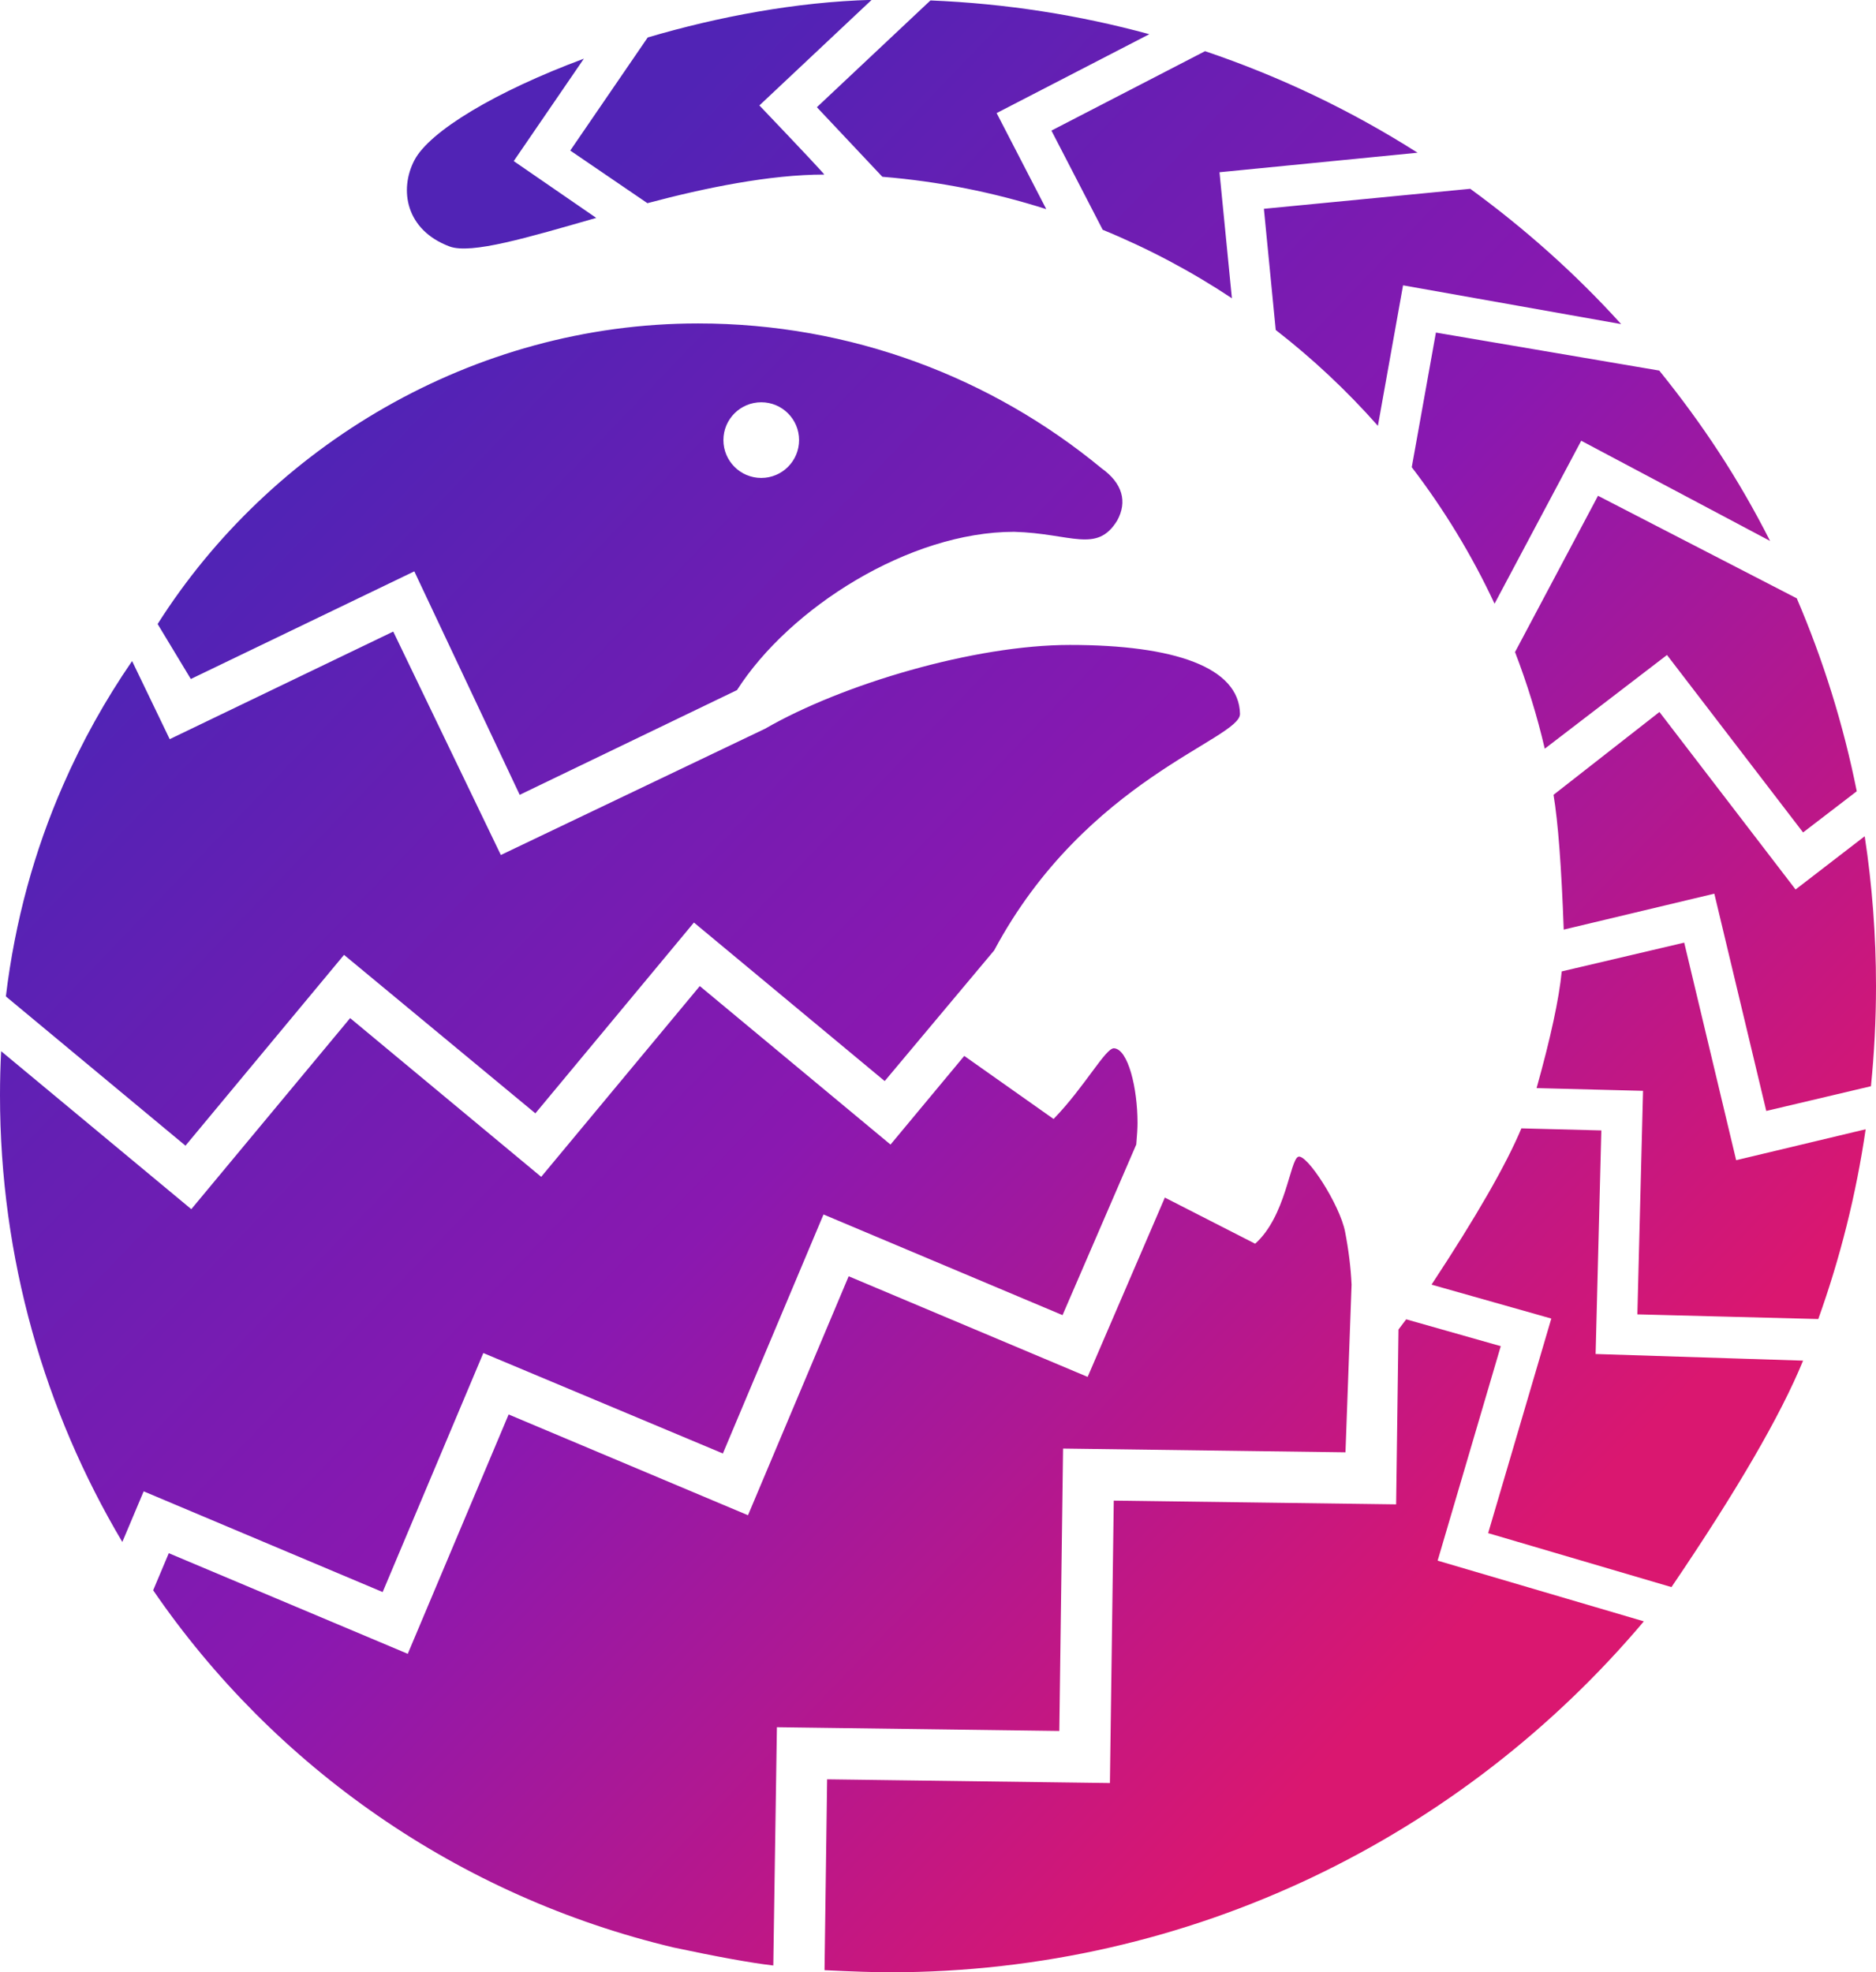 <?xml version="1.0" encoding="UTF-8" standalone="no"?><!-- Generator: Gravit.io --><svg xmlns="http://www.w3.org/2000/svg" xmlns:xlink="http://www.w3.org/1999/xlink" style="isolation:isolate" viewBox="0 0 39 41" width="39pt" height="41pt"><defs><clipPath id="_clipPath_XOdEFGUsaWYeIUZ26hYkaHmnAsZ96SCh"><rect width="39" height="41"/></clipPath></defs><g clip-path="url(#_clipPath_XOdEFGUsaWYeIUZ26hYkaHmnAsZ96SCh)"><linearGradient id="_lgradient_4" x1="0.146" y1="0.146" x2="0.854" y2="0.854" gradientTransform="matrix(39,0,0,41.006,0,-0.003)" gradientUnits="userSpaceOnUse"><stop offset="8.333%" stop-opacity="1" style="stop-color:rgb(81,35,181)"/><stop offset="50%" stop-opacity="1" style="stop-color:rgb(138,24,176)"/><stop offset="92.5%" stop-opacity="1" style="stop-color:rgb(218,23,112)"/></linearGradient><path d=" M 15.905 15.15 C 17.509 14.223 20.257 13.408 22.242 13.408 C 24.416 13.408 25.759 13.872 25.778 14.84 C 25.789 15.368 22.575 16.19 20.668 19.758 L 18.392 22.475 L 14.426 19.179 L 11.13 23.146 L 7.152 19.851 L 3.856 23.818 L 0.122 20.715 C 0.311 19.146 0.717 17.683 1.308 16.331 C 1.706 15.418 2.188 14.555 2.746 13.743 L 3.528 15.367 L 8.175 13.13 L 10.412 17.775 L 15.905 15.15 Z  M 21.903 23.263 C 22.549 22.597 22.986 21.782 23.159 21.793 C 23.451 21.811 23.648 22.616 23.648 23.346 Q 23.648 23.497 23.622 23.793 L 22.089 27.341 L 17.12 25.248 L 15.028 30.217 L 10.048 28.129 L 7.955 33.098 L 2.987 31.004 L 2.543 32.057 C 0.928 29.336 0 26.16 0 22.769 C 0 22.46 0.008 22.155 0.024 21.854 L 3.977 25.138 L 7.279 21.166 L 11.251 24.466 L 14.548 20.5 L 18.513 23.795 L 20.046 21.952 L 21.903 23.263 Z  M 27.963 25.609 C 27.854 25.043 27.159 23.972 26.987 24.049 C 26.815 24.126 26.731 25.29 26.093 25.856 L 24.216 24.897 L 22.611 28.625 L 17.643 26.533 L 15.55 31.501 L 10.574 29.406 L 8.477 34.382 L 3.509 32.29 L 3.184 33.061 C 5.704 36.737 9.536 39.424 14.002 40.487 Q 15.373 40.779 16.076 40.862 L 16.151 35.908 L 22.022 35.986 L 22.1 30.115 L 27.971 30.193 L 28.098 26.707 Q 28.073 26.175 27.963 25.609 Z  M 29.233 27.428 L 31.199 27.986 L 29.887 32.445 L 34.174 33.707 C 30.411 38.168 24.781 41.003 18.494 41.003 Q 18.04 41.003 17.141 40.959 L 17.195 36.991 L 23.074 37.069 L 23.154 31.197 L 29.024 31.275 L 29.073 27.64 L 29.073 27.64 Q 29.18 27.498 29.233 27.428 Z  M 37.484 28.287 L 33.171 28.149 L 33.29 23.501 L 31.628 23.458 Q 31.15 24.598 29.76 26.707 L 32.25 27.412 L 30.937 31.873 L 34.748 32.995 Q 36.786 29.993 37.484 28.287 Z  M 32.467 20.195 L 35.013 19.597 L 36.093 24.12 L 38.785 23.477 C 38.586 24.84 38.253 26.159 37.8 27.422 L 34.039 27.325 L 34.157 22.678 L 31.944 22.621 Q 32.383 21.052 32.467 20.195 Z  M 32.296 16.524 L 34.498 14.802 L 37.328 18.492 L 38.765 17.385 C 38.92 18.399 39 19.443 39 20.5 C 39 21.204 38.964 21.896 38.895 22.582 L 36.719 23.096 L 35.639 18.579 L 32.508 19.326 Q 32.437 17.363 32.296 16.524 Z  M 32.114 15.565 C 31.954 14.876 31.745 14.206 31.496 13.556 L 33.221 10.307 L 37.353 12.439 C 37.9 13.715 38.321 15.057 38.6 16.45 L 37.484 17.306 L 34.655 13.617 L 32.114 15.565 Z  M 38.578 16.45 L 38.838 16.45 M 31.07 12.551 C 30.598 11.539 30.02 10.591 29.349 9.713 L 29.851 6.914 L 34.494 7.704 C 35.398 8.822 36.142 9.952 36.798 11.246 L 32.872 9.163 L 31.07 12.551 Z  M 33.702 6.738 C 32.758 5.695 31.704 4.756 30.565 3.925 L 26.275 4.341 L 26.521 6.86 C 27.29 7.457 28.001 8.124 28.645 8.853 L 29.168 5.932 L 33.702 6.738 Z  M 25.61 6.201 C 24.769 5.642 23.869 5.165 22.924 4.777 L 21.858 2.715 L 25.052 1.064 C 26.619 1.593 28.098 2.303 29.47 3.175 L 25.352 3.581 L 25.61 6.201 Z  M 21.751 4.348 C 20.663 4.001 19.521 3.771 18.343 3.675 L 16.982 2.229 L 19.343 0.009 C 20.911 0.073 22.434 0.313 23.893 0.711 L 20.719 2.351 L 21.751 4.348 Z  M 17.134 3.629 C 16.012 3.629 14.662 3.903 13.459 4.224 L 11.855 3.13 L 13.465 0.779 C 14.925 0.348 16.554 0.04 18.121 -0.003 L 15.787 2.192 Q 17.157 3.629 17.134 3.629 Z  M 12.395 4.53 C 10.973 4.938 9.795 5.291 9.346 5.124 C 8.434 4.783 8.294 3.944 8.616 3.329 C 8.933 2.727 10.307 1.9 12.138 1.22 L 10.68 3.349 L 12.395 4.53 Z  M 15.321 14.347 C 16.415 12.637 18.903 11.056 21.082 11.056 C 22.27 11.089 22.801 11.513 23.225 10.822 C 23.44 10.432 23.337 10.047 22.901 9.736 C 20.621 7.854 17.697 6.724 14.511 6.724 C 9.823 6.724 5.616 9.283 3.277 12.973 L 3.967 14.116 L 8.613 11.878 L 10.804 16.524 L 15.321 14.347 Z  M 15.826 8.363 C 16.26 8.363 16.612 8.715 16.612 9.149 C 16.612 9.584 16.26 9.936 15.826 9.936 C 15.391 9.936 15.039 9.584 15.039 9.149 C 15.039 8.715 15.391 8.363 15.826 8.363 Z " fill-rule="evenodd" fill="url(#_lgradient_4)"/></g></svg>